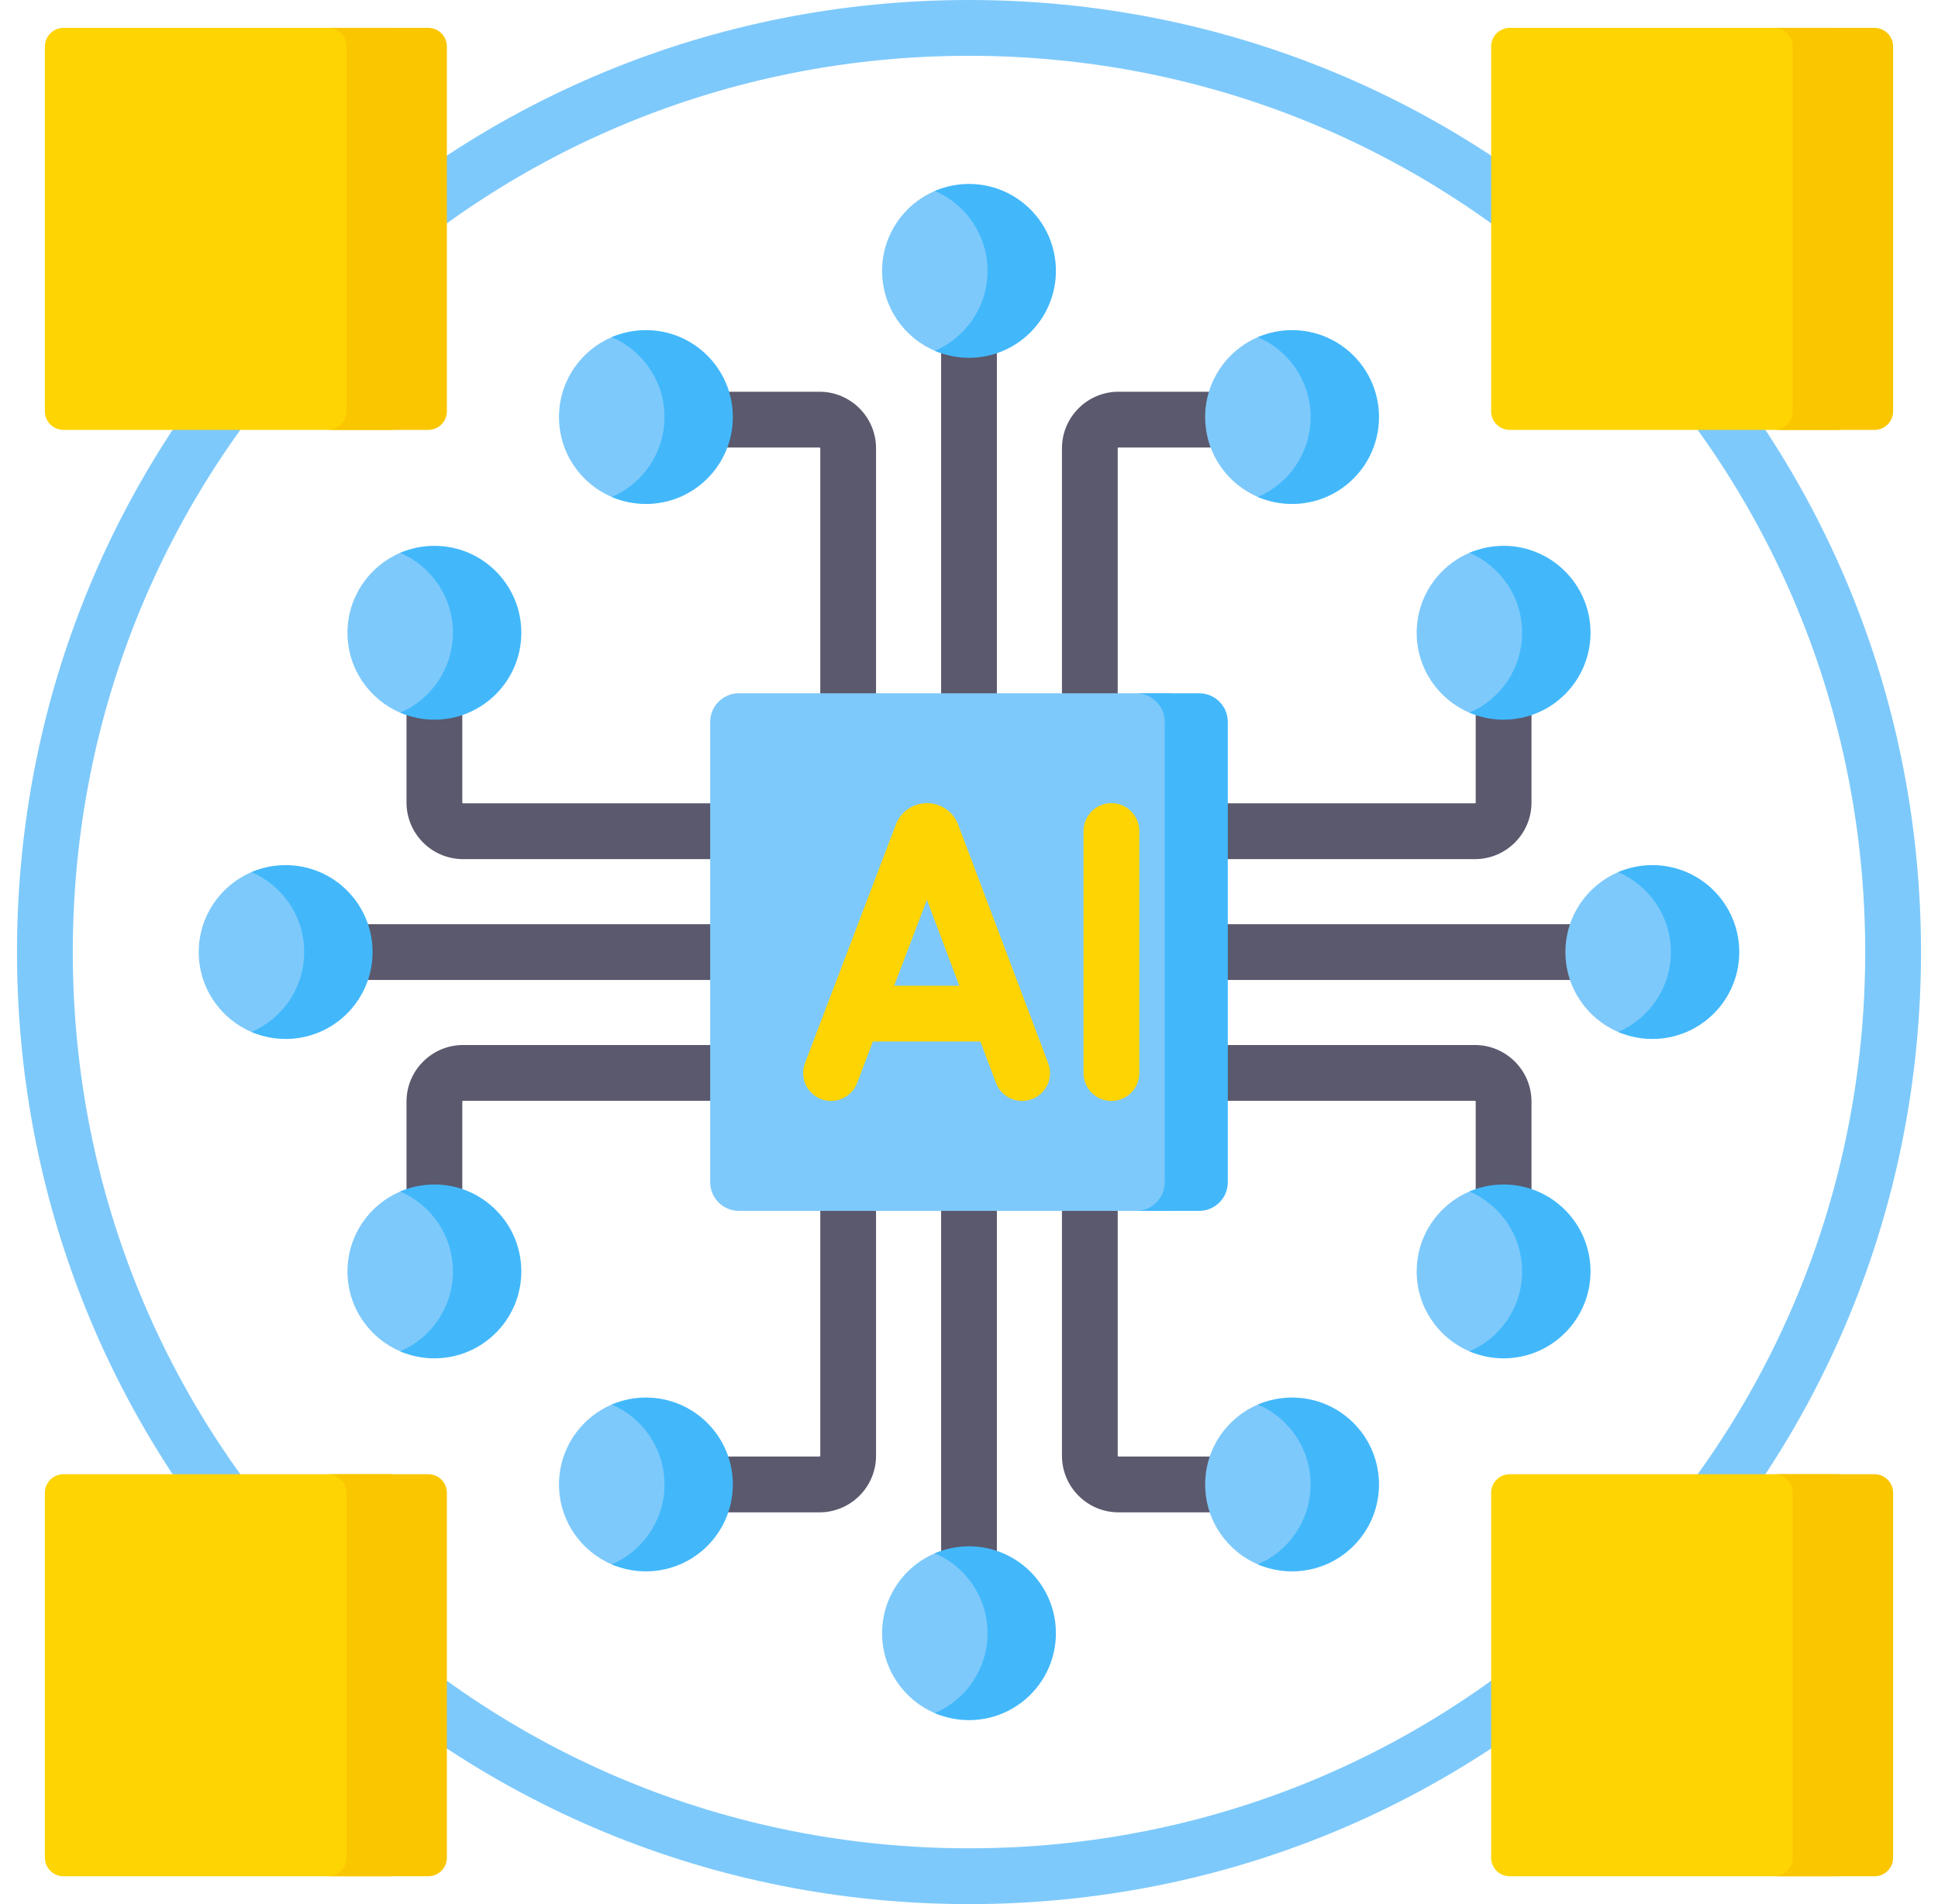 <svg width="57" height="56" viewBox="0 0 57 56" fill="none" xmlns="http://www.w3.org/2000/svg">
<g clip-path="url(#clip0_3613_13942)">
<path d="M28.5 56C21.021 56 13.989 53.087 8.701 47.799C3.413 42.511 0.5 35.479 0.5 28C0.5 20.521 3.413 13.489 8.701 8.201C13.989 2.913 21.021 0 28.5 0C35.979 0 43.011 2.913 48.299 8.201C53.587 13.489 56.5 20.521 56.5 28C56.5 35.479 53.587 42.511 48.299 47.799C43.011 53.087 35.979 56 28.5 56ZM28.5 1.641C21.459 1.641 14.84 4.382 9.861 9.361C4.882 14.34 2.141 20.959 2.141 28C2.141 35.041 4.882 41.66 9.861 46.639C14.84 51.618 21.459 54.359 28.5 54.359C35.541 54.359 42.16 51.618 47.139 46.639C52.118 41.66 54.859 35.041 54.859 28C54.859 20.959 52.118 14.34 47.139 9.361C42.16 4.382 35.541 1.641 28.5 1.641Z" fill="#7EC9FB"/>
<path d="M54.039 55.181H44.404C44.102 55.181 43.857 54.936 43.857 54.634V43.904C43.857 43.602 44.102 43.357 44.404 43.357H54.039C54.341 43.357 54.586 43.602 54.586 43.904V54.634C54.586 54.936 54.341 55.181 54.039 55.181Z" fill="#FED402"/>
<path d="M55.133 43.357H52.18C52.482 43.357 52.727 43.602 52.727 43.904V54.634C52.727 54.936 52.482 55.181 52.18 55.181H55.133C55.435 55.181 55.68 54.936 55.68 54.634V43.904C55.68 43.602 55.435 43.357 55.133 43.357Z" fill="#FAC600"/>
<path d="M54.039 12.643H44.404C44.102 12.643 43.857 12.399 43.857 12.097V1.367C43.857 1.065 44.102 0.82 44.404 0.82H54.039C54.341 0.82 54.586 1.065 54.586 1.367V12.097C54.586 12.399 54.341 12.643 54.039 12.643Z" fill="#FED402"/>
<path d="M55.133 0.82H52.18C52.482 0.82 52.727 1.065 52.727 1.367V12.097C52.727 12.399 52.482 12.643 52.18 12.643H55.133C55.435 12.643 55.68 12.399 55.68 12.097V1.367C55.68 1.065 55.435 0.82 55.133 0.82Z" fill="#FAC600"/>
<path d="M11.503 55.181H1.867C1.565 55.181 1.32 54.936 1.32 54.634V43.904C1.32 43.602 1.565 43.357 1.867 43.357H11.503C11.805 43.357 12.05 43.602 12.05 43.904V54.634C12.05 54.936 11.805 55.181 11.503 55.181Z" fill="#FED402"/>
<path d="M12.597 43.357H9.643C9.945 43.357 10.19 43.602 10.19 43.904V54.634C10.19 54.936 9.945 55.181 9.643 55.181H12.597C12.899 55.181 13.143 54.936 13.143 54.634V43.904C13.143 43.602 12.899 43.357 12.597 43.357Z" fill="#FAC600"/>
<path d="M11.503 12.643H1.867C1.565 12.643 1.32 12.399 1.32 12.097V1.367C1.32 1.065 1.565 0.82 1.867 0.82H11.503C11.805 0.82 12.05 1.065 12.05 1.367V12.097C12.05 12.399 11.805 12.643 11.503 12.643Z" fill="#FED402"/>
<path d="M12.597 0.82H9.643C9.945 0.82 10.19 1.065 10.19 1.367V12.097C10.19 12.399 9.945 12.643 9.643 12.643H12.597C12.899 12.643 13.143 12.399 13.143 12.097V1.367C13.143 1.065 12.899 0.82 12.597 0.82Z" fill="#FAC600"/>
<path d="M24.946 22.302C24.493 22.302 24.126 21.935 24.126 21.482V13.185C24.126 13.172 24.115 13.162 24.103 13.162H21.295C20.842 13.162 20.474 12.795 20.474 12.342C20.474 11.889 20.842 11.521 21.295 11.521H24.103C25.02 11.521 25.766 12.268 25.766 13.185V21.482C25.766 21.935 25.399 22.302 24.946 22.302Z" fill="#5B596D"/>
<path d="M32.054 22.302C31.601 22.302 31.234 21.935 31.234 21.482V13.185C31.234 12.268 31.98 11.521 32.897 11.521H35.705C36.158 11.521 36.526 11.889 36.526 12.342C36.526 12.795 36.158 13.162 35.705 13.162H32.897C32.885 13.162 32.874 13.172 32.874 13.185V21.482C32.874 21.935 32.507 22.302 32.054 22.302Z" fill="#5B596D"/>
<path d="M28.5 22.302C28.047 22.302 27.68 21.935 27.68 21.482V7.967C27.68 7.514 28.047 7.146 28.5 7.146C28.953 7.146 29.32 7.514 29.32 7.967V21.482C29.32 21.935 28.953 22.302 28.5 22.302Z" fill="#5B596D"/>
<path d="M43.38 25.267H35.084C34.63 25.267 34.263 24.899 34.263 24.446C34.263 23.993 34.63 23.626 35.084 23.626H43.38C43.393 23.626 43.403 23.616 43.403 23.603V20.795C43.403 20.342 43.77 19.975 44.223 19.975C44.676 19.975 45.044 20.342 45.044 20.795V23.603C45.044 24.52 44.297 25.267 43.38 25.267Z" fill="#5B596D"/>
<path d="M44.223 36.026C43.77 36.026 43.403 35.659 43.403 35.206V32.398C43.403 32.385 43.393 32.375 43.38 32.375H35.084C34.63 32.375 34.263 32.008 34.263 31.555C34.263 31.102 34.63 30.734 35.084 30.734H43.38C44.297 30.734 45.044 31.481 45.044 32.398V35.206C45.044 35.659 44.676 36.026 44.223 36.026Z" fill="#5B596D"/>
<path d="M46.411 28.82H35.084C34.63 28.82 34.263 28.453 34.263 28C34.263 27.547 34.63 27.18 35.084 27.18H46.411C46.864 27.18 47.232 27.547 47.232 28C47.232 28.453 46.864 28.82 46.411 28.82Z" fill="#5B596D"/>
<path d="M21.916 25.267H13.62C12.703 25.267 11.956 24.52 11.956 23.603V20.795C11.956 20.342 12.323 19.975 12.777 19.975C13.23 19.975 13.597 20.342 13.597 20.795V23.603C13.597 23.616 13.607 23.626 13.62 23.626H21.916C22.369 23.626 22.737 23.993 22.737 24.446C22.737 24.899 22.369 25.267 21.916 25.267Z" fill="#5B596D"/>
<path d="M12.777 36.026C12.323 36.026 11.956 35.659 11.956 35.206V32.398C11.956 31.481 12.703 30.734 13.62 30.734H21.916C22.369 30.734 22.737 31.102 22.737 31.555C22.737 32.008 22.369 32.375 21.916 32.375H13.62C13.607 32.375 13.597 32.385 13.597 32.398V35.206C13.597 35.659 13.23 36.026 12.777 36.026Z" fill="#5B596D"/>
<path d="M21.916 28.82H9.495C9.042 28.82 8.675 28.453 8.675 28C8.675 27.547 9.042 27.18 9.495 27.18H21.916C22.369 27.18 22.737 27.547 22.737 28C22.737 28.453 22.369 28.82 21.916 28.82Z" fill="#5B596D"/>
<path d="M35.705 44.478H32.897C31.98 44.478 31.234 43.731 31.234 42.814V34.518C31.234 34.065 31.601 33.697 32.054 33.697C32.507 33.697 32.874 34.065 32.874 34.518V42.814C32.874 42.827 32.885 42.837 32.897 42.837H35.705C36.158 42.837 36.526 43.204 36.526 43.657C36.526 44.11 36.158 44.478 35.705 44.478Z" fill="#5B596D"/>
<path d="M24.103 44.478H21.295C20.842 44.478 20.474 44.11 20.474 43.657C20.474 43.204 20.842 42.837 21.295 42.837H24.103C24.115 42.837 24.126 42.827 24.126 42.814V34.518C24.126 34.065 24.493 33.697 24.946 33.697C25.399 33.697 25.766 34.065 25.766 34.518V42.814C25.766 43.731 25.02 44.478 24.103 44.478Z" fill="#5B596D"/>
<path d="M28.5 48.853C28.047 48.853 27.68 48.486 27.68 48.033V34.518C27.68 34.065 28.047 33.697 28.5 33.697C28.953 33.697 29.32 34.065 29.32 34.518V48.033C29.32 48.486 28.953 48.853 28.5 48.853Z" fill="#5B596D"/>
<path d="M34.341 35.612H21.732C21.266 35.612 20.888 35.235 20.888 34.769V21.232C20.888 20.766 21.266 20.389 21.732 20.389H34.341C34.807 20.389 35.184 20.766 35.184 21.232V34.769C35.184 35.235 34.807 35.612 34.341 35.612Z" fill="#7EC9FB"/>
<path d="M35.269 20.389H33.413C33.879 20.389 34.257 20.766 34.257 21.232V34.769C34.257 35.235 33.879 35.612 33.413 35.612H35.269C35.734 35.612 36.112 35.235 36.112 34.769V21.232C36.112 20.766 35.734 20.389 35.269 20.389Z" fill="#42B8FB"/>
<path d="M28.181 24.252C28.178 24.244 28.175 24.236 28.172 24.229C28.02 23.86 27.664 23.621 27.264 23.621C27.264 23.621 27.264 23.621 27.263 23.621C26.863 23.622 26.507 23.861 26.356 24.231C26.353 24.237 26.351 24.244 26.349 24.25L23.676 31.267C23.515 31.69 23.727 32.164 24.151 32.325C24.574 32.486 25.048 32.274 25.209 31.851L25.674 30.631H28.835L29.294 31.848C29.418 32.177 29.73 32.379 30.062 32.379C30.158 32.379 30.256 32.362 30.351 32.326C30.775 32.166 30.989 31.693 30.829 31.269L28.181 24.252ZM26.298 28.991L27.262 26.462L28.216 28.991H26.298Z" fill="#FED402"/>
<path d="M32.688 23.621C32.236 23.621 31.868 23.988 31.868 24.441V31.558C31.868 32.012 32.236 32.379 32.688 32.379C33.142 32.379 33.509 32.012 33.509 31.558V24.441C33.509 23.988 33.142 23.621 32.688 23.621Z" fill="#FED402"/>
<path d="M46.636 37.392C46.636 38.804 45.635 39.805 44.223 39.805C43.87 39.805 43.534 39.877 43.228 39.748C42.311 39.36 41.667 38.451 41.667 37.392C41.667 36.338 42.306 35.432 43.217 35.042C43.526 34.909 43.866 34.98 44.223 34.98C45.635 34.98 46.636 35.98 46.636 37.392Z" fill="#7EC9FB"/>
<path d="M44.223 34.836C43.866 34.836 43.526 34.91 43.218 35.042C44.129 35.433 44.768 36.338 44.768 37.392C44.768 38.447 44.129 39.352 43.218 39.743C43.526 39.875 43.866 39.949 44.223 39.949C45.635 39.949 46.78 38.804 46.78 37.392C46.78 35.98 45.635 34.836 44.223 34.836Z" fill="#42B8FB"/>
<path d="M15.189 37.392C15.189 38.804 14.188 39.805 12.777 39.805C12.424 39.805 12.087 39.877 11.781 39.748C10.864 39.36 10.22 38.451 10.22 37.392C10.22 36.338 10.859 35.432 11.771 35.042C12.079 34.909 12.419 34.98 12.777 34.98C14.188 34.98 15.189 35.98 15.189 37.392Z" fill="#7EC9FB"/>
<path d="M12.777 34.836C12.419 34.836 12.079 34.91 11.771 35.042C12.682 35.433 13.321 36.338 13.321 37.392C13.321 38.447 12.682 39.352 11.771 39.743C12.079 39.875 12.419 39.949 12.777 39.949C14.188 39.949 15.333 38.804 15.333 37.392C15.333 35.98 14.188 34.836 12.777 34.836Z" fill="#42B8FB"/>
<path d="M46.636 18.609C46.636 20.021 45.635 21.022 44.223 21.022C43.87 21.022 43.534 21.094 43.228 20.965C42.311 20.577 41.667 19.668 41.667 18.609C41.667 17.555 42.306 16.649 43.217 16.258C43.526 16.126 43.866 16.197 44.223 16.197C45.635 16.196 46.636 17.197 46.636 18.609Z" fill="#7EC9FB"/>
<path d="M44.223 16.053C43.866 16.053 43.526 16.127 43.218 16.259C44.129 16.649 44.768 17.555 44.768 18.609C44.768 19.664 44.129 20.569 43.218 20.959C43.526 21.092 43.866 21.166 44.223 21.166C45.635 21.166 46.78 20.021 46.78 18.609C46.78 17.197 45.635 16.053 44.223 16.053Z" fill="#42B8FB"/>
<path d="M15.189 18.609C15.189 20.021 14.188 21.022 12.777 21.022C12.424 21.022 12.087 21.094 11.781 20.965C10.864 20.577 10.22 19.668 10.22 18.609C10.22 17.555 10.859 16.649 11.771 16.258C12.079 16.126 12.419 16.197 12.777 16.197C14.188 16.196 15.189 17.197 15.189 18.609Z" fill="#7EC9FB"/>
<path d="M12.777 16.053C12.419 16.053 12.079 16.127 11.771 16.259C12.682 16.649 13.321 17.555 13.321 18.609C13.321 19.664 12.682 20.569 11.771 20.959C12.079 21.092 12.419 21.166 12.777 21.166C14.188 21.166 15.333 20.021 15.333 18.609C15.333 17.197 14.188 16.053 12.777 16.053Z" fill="#42B8FB"/>
<path d="M21.41 12.265C21.41 13.677 20.41 14.678 18.998 14.678C18.645 14.678 18.308 14.75 18.003 14.621C17.085 14.233 16.441 13.324 16.441 12.265C16.441 11.211 17.08 10.305 17.992 9.915C18.3 9.782 18.641 9.853 18.998 9.853C20.41 9.853 21.41 10.854 21.41 12.265Z" fill="#7EC9FB"/>
<path d="M18.998 9.709C18.64 9.709 18.301 9.783 17.992 9.915C18.904 10.306 19.543 11.211 19.543 12.265C19.543 13.32 18.904 14.225 17.992 14.616C18.301 14.748 18.64 14.822 18.998 14.822C20.41 14.822 21.554 13.677 21.554 12.265C21.554 10.854 20.41 9.709 18.998 9.709Z" fill="#42B8FB"/>
<path d="M40.415 12.265C40.415 13.677 39.414 14.678 38.002 14.678C37.649 14.678 37.313 14.75 37.007 14.621C36.09 14.233 35.446 13.324 35.446 12.265C35.446 11.211 36.084 10.305 36.996 9.915C37.305 9.782 37.645 9.853 38.002 9.853C39.414 9.853 40.415 10.854 40.415 12.265Z" fill="#7EC9FB"/>
<path d="M38.002 9.709C37.645 9.709 37.305 9.783 36.996 9.915C37.908 10.306 38.547 11.211 38.547 12.265C38.547 13.32 37.908 14.225 36.996 14.616C37.305 14.748 37.645 14.822 38.002 14.822C39.414 14.822 40.559 13.677 40.559 12.265C40.559 10.854 39.414 9.709 38.002 9.709Z" fill="#42B8FB"/>
<path d="M21.41 43.658C21.41 45.07 20.41 46.071 18.998 46.071C18.645 46.071 18.308 46.143 18.003 46.014C17.085 45.625 16.441 44.717 16.441 43.658C16.441 42.603 17.08 41.698 17.992 41.307C18.3 41.175 18.641 41.245 18.998 41.245C20.41 41.245 21.41 42.246 21.41 43.658Z" fill="#7EC9FB"/>
<path d="M18.998 41.102C18.64 41.102 18.301 41.175 17.992 41.308C18.904 41.698 19.543 42.603 19.543 43.658C19.543 44.713 18.904 45.617 17.992 46.008C18.301 46.141 18.64 46.214 18.998 46.214C20.41 46.214 21.554 45.07 21.554 43.658C21.554 42.246 20.41 41.102 18.998 41.102Z" fill="#42B8FB"/>
<path d="M40.415 43.658C40.415 45.07 39.414 46.071 38.002 46.071C37.649 46.071 37.313 46.143 37.007 46.014C36.09 45.625 35.446 44.717 35.446 43.658C35.446 42.603 36.084 41.698 36.996 41.307C37.305 41.175 37.645 41.245 38.002 41.245C39.414 41.245 40.415 42.246 40.415 43.658Z" fill="#7EC9FB"/>
<path d="M38.002 41.102C37.645 41.102 37.305 41.175 36.996 41.308C37.908 41.698 38.547 42.603 38.547 43.658C38.547 44.713 37.908 45.617 36.996 46.008C37.305 46.141 37.645 46.214 38.002 46.214C39.414 46.214 40.559 45.07 40.559 43.658C40.559 42.246 39.414 41.102 38.002 41.102Z" fill="#42B8FB"/>
<path d="M30.913 48.033C30.913 49.445 29.912 50.446 28.5 50.446C28.147 50.446 27.811 50.518 27.505 50.389C26.587 50 25.944 49.092 25.944 48.033C25.944 46.978 26.582 46.073 27.494 45.682C27.803 45.55 28.143 45.62 28.5 45.62C29.912 45.62 30.913 46.621 30.913 48.033Z" fill="#7EC9FB"/>
<path d="M28.5 45.477C28.143 45.477 27.803 45.55 27.494 45.683C28.406 46.073 29.045 46.978 29.045 48.033C29.045 49.088 28.406 49.992 27.494 50.383C27.803 50.516 28.143 50.589 28.5 50.589C29.912 50.589 31.056 49.445 31.056 48.033C31.056 46.621 29.912 45.477 28.5 45.477Z" fill="#42B8FB"/>
<path d="M30.913 7.967C30.913 9.379 29.912 10.379 28.5 10.379C28.147 10.379 27.811 10.451 27.505 10.322C26.587 9.934 25.944 9.025 25.944 7.967C25.944 6.912 26.582 6.006 27.494 5.616C27.803 5.483 28.143 5.554 28.5 5.554C29.912 5.554 30.913 6.555 30.913 7.967Z" fill="#7EC9FB"/>
<path d="M28.5 5.41C28.143 5.41 27.803 5.484 27.494 5.616C28.406 6.007 29.045 6.912 29.045 7.966C29.045 9.021 28.406 9.926 27.494 10.317C27.803 10.449 28.143 10.523 28.5 10.523C29.912 10.523 31.056 9.378 31.056 7.966C31.056 6.555 29.912 5.41 28.5 5.41Z" fill="#42B8FB"/>
<path d="M51.011 28C51.011 29.412 50.011 30.413 48.599 30.413C48.246 30.413 47.909 30.485 47.604 30.355C46.686 29.967 46.042 29.059 46.042 28C46.042 26.945 46.681 26.04 47.593 25.649C47.901 25.517 48.241 25.587 48.599 25.587C50.011 25.587 51.011 26.588 51.011 28Z" fill="#7EC9FB"/>
<path d="M48.599 25.443C48.241 25.443 47.902 25.517 47.593 25.649C48.505 26.04 49.143 26.945 49.143 28C49.143 29.054 48.505 29.959 47.593 30.35C47.902 30.482 48.241 30.556 48.599 30.556C50.011 30.556 51.155 29.412 51.155 28C51.155 26.588 50.011 25.443 48.599 25.443Z" fill="#42B8FB"/>
<path d="M10.814 28C10.814 29.412 9.813 30.413 8.401 30.413C8.049 30.413 7.712 30.485 7.406 30.355C6.489 29.967 5.845 29.059 5.845 28C5.845 26.945 6.484 26.04 7.395 25.649C7.704 25.517 8.044 25.587 8.401 25.587C9.813 25.587 10.814 26.588 10.814 28Z" fill="#7EC9FB"/>
<path d="M8.401 25.443C8.044 25.443 7.704 25.517 7.396 25.649C8.307 26.04 8.946 26.945 8.946 28C8.946 29.054 8.307 29.959 7.396 30.35C7.704 30.482 8.044 30.556 8.401 30.556C9.813 30.556 10.958 29.412 10.958 28C10.958 26.588 9.813 25.443 8.401 25.443Z" fill="#42B8FB"/>
</g>
<defs>
<clipPath id="clip0_3613_13942">
<rect width="56" height="56" fill="white" transform="translate(0.5)"/>
</clipPath>
</defs>
</svg>
